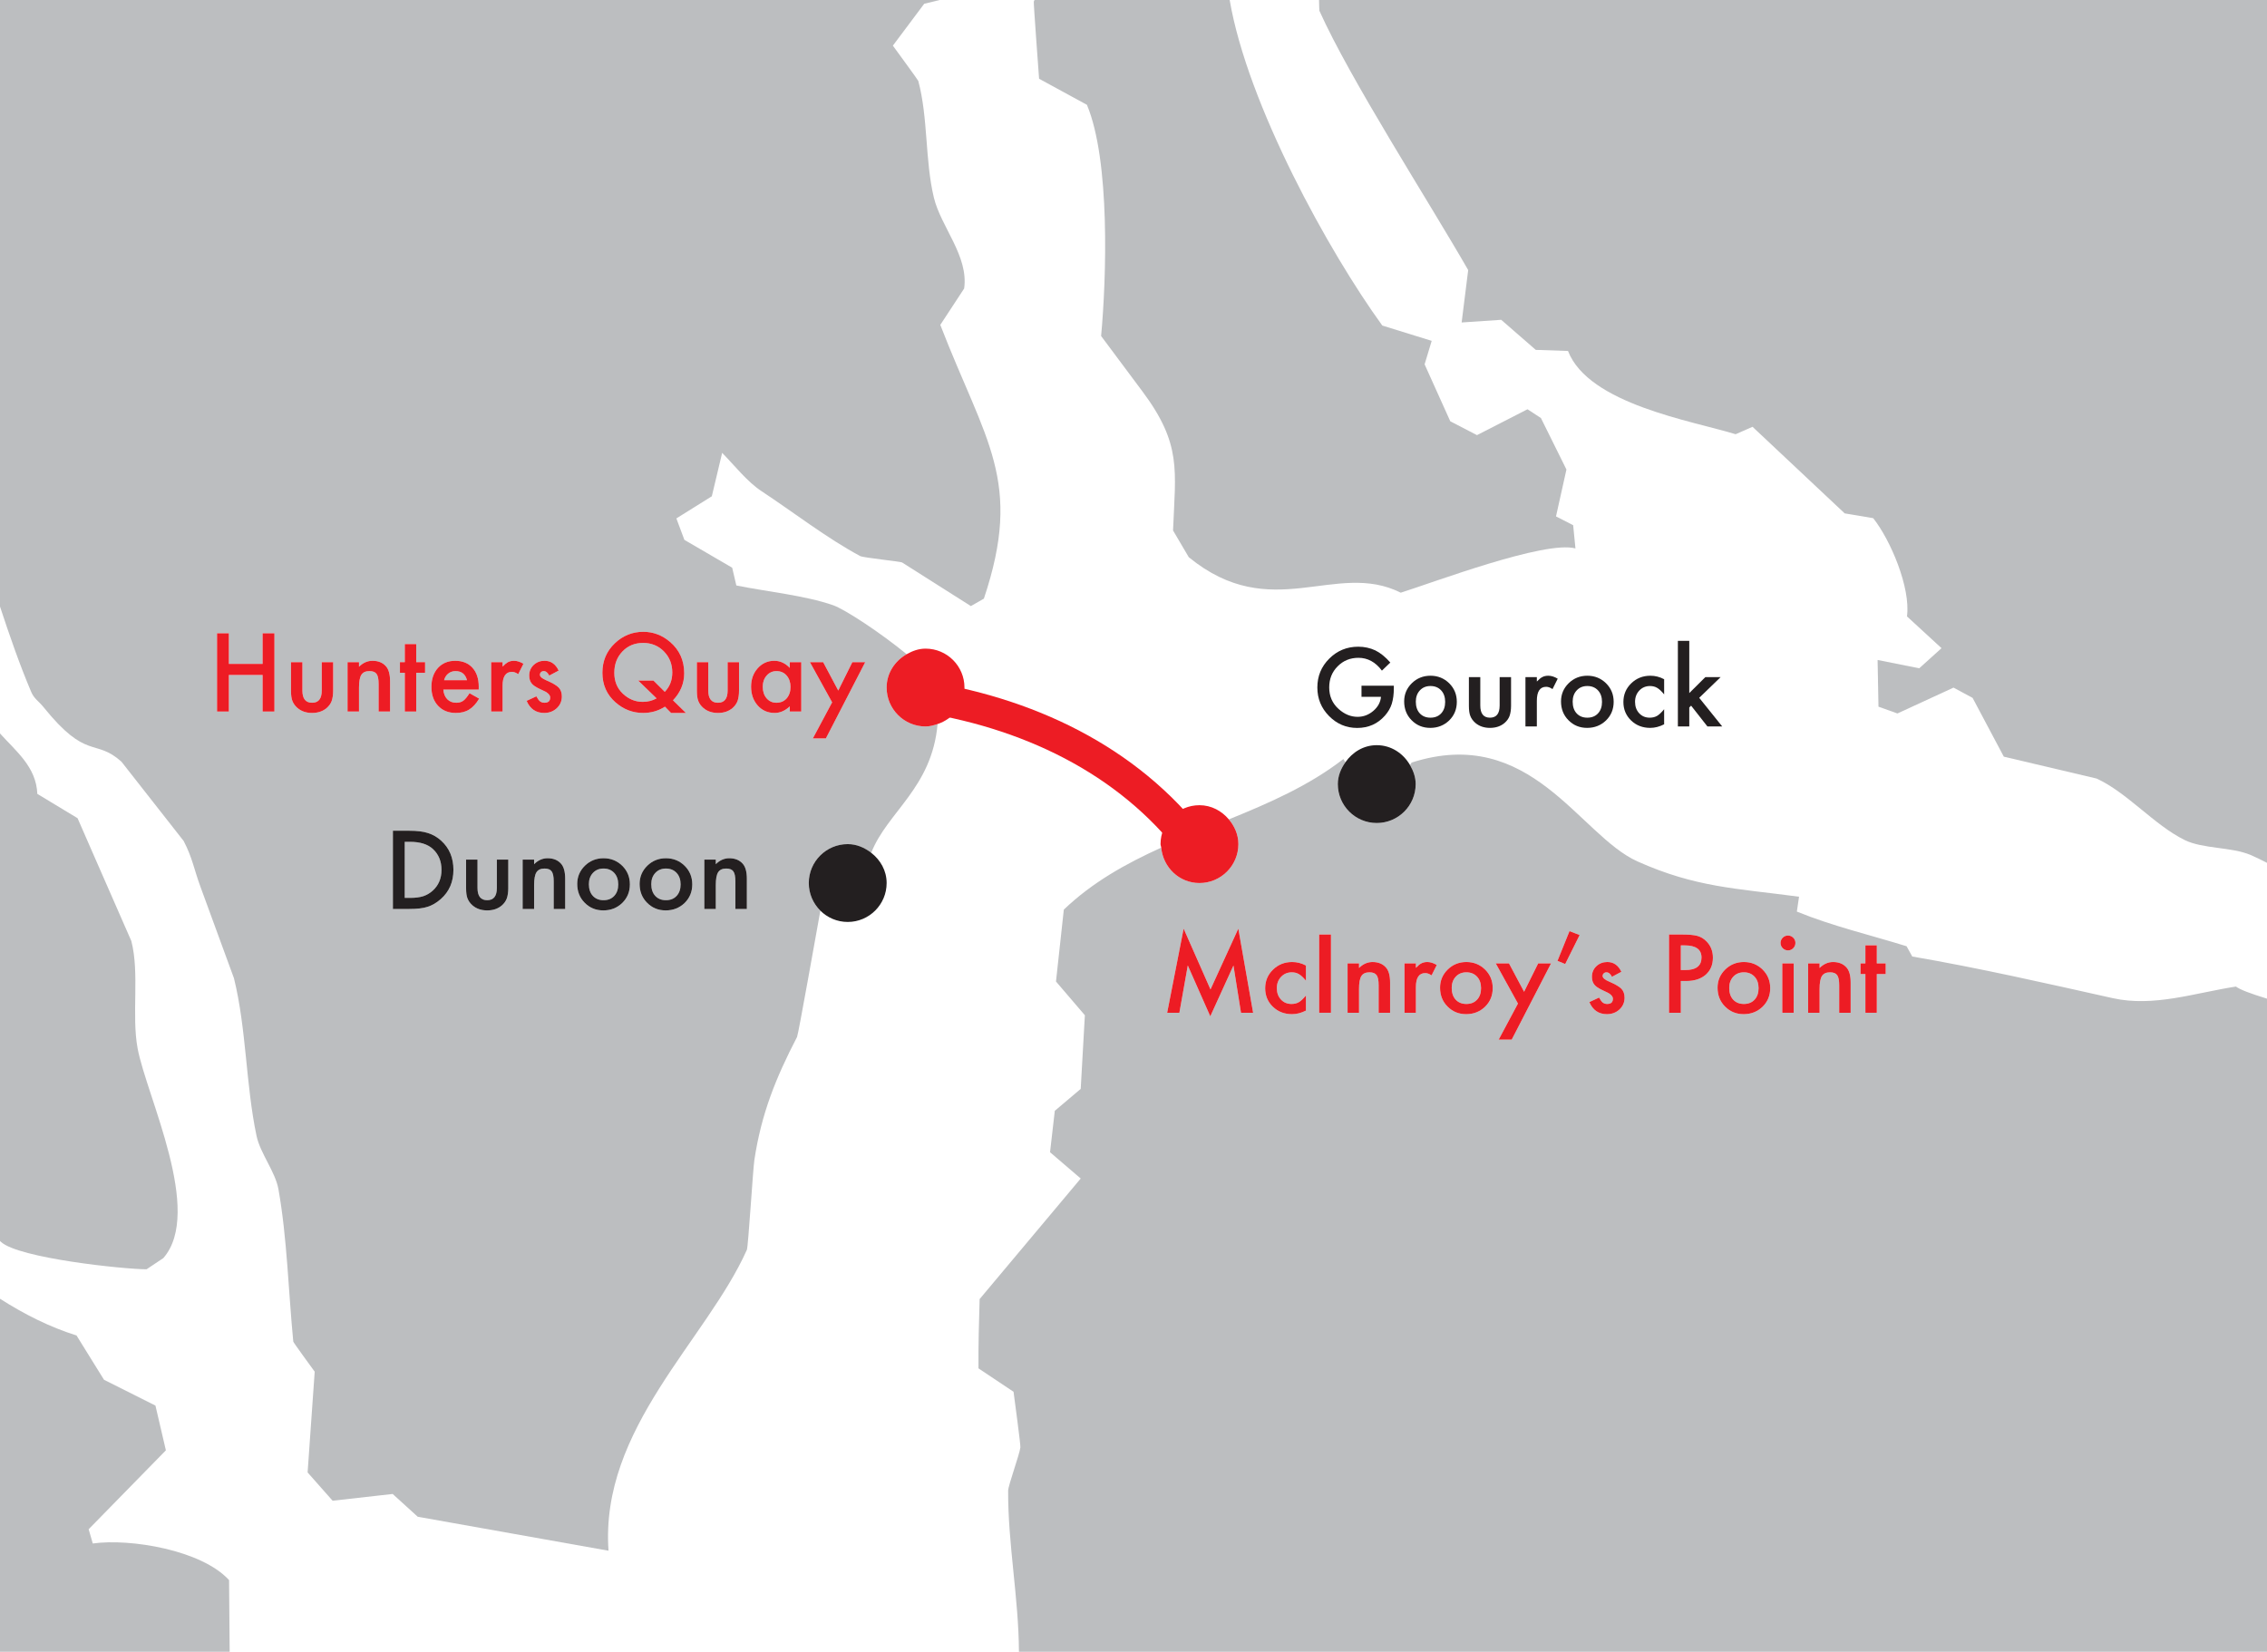 <?xml version="1.0" encoding="utf-8"?>
<!-- Generator: Adobe Illustrator 15.0.0, SVG Export Plug-In . SVG Version: 6.00 Build 0)  -->
<!DOCTYPE svg PUBLIC "-//W3C//DTD SVG 1.1//EN" "http://www.w3.org/Graphics/SVG/1.1/DTD/svg11.dtd">
<svg version="1.1" id="svg2" xmlns:svg="http://www.w3.org/2000/svg"
	 xmlns="http://www.w3.org/2000/svg" xmlns:xlink="http://www.w3.org/1999/xlink" x="0px" y="0px" width="651.47px"
	 height="474.721px" viewBox="284.266 913.48 651.47 474.721" enable-background="new 284.266 913.48 651.47 474.721"
	 xml:space="preserve">
<g id="Hilfslinien_anzeigen" display="none">
</g>
<g>
	<path fill="none" d="M740.415,1119.743c1.281,0,2.306-0.407,3.072-1.232c0.768-0.825,1.15-1.923,1.15-3.311
		c0-1.369-0.383-2.476-1.15-3.301c-0.776-0.836-1.802-1.254-3.072-1.254c-1.253,0-2.268,0.418-3.044,1.254
		c-0.776,0.835-1.165,1.912-1.165,3.233c0,1.416,0.379,2.542,1.137,3.367C738.118,1119.336,739.143,1119.743,740.415,1119.743z"/>
	<path fill="none" d="M573.977,1341.9c0.009-1.476,3.224-10.194,3.514-12.407c0.107-0.797-1.669-13.594-1.961-16.002l-10.078-6.737
		c-0.048-6.64,0.127-13.282,0.331-19.912l29.048-34.65l-8.814-7.554l1.367-11.903l7.447-6.301l1.194-21.166l-8.3-9.698l2.252-20.66
		c8.219-7.873,17.883-13.233,27.995-17.815c-0.034-0.35-0.204-0.65-0.204-1.011c0-6.175,5.011-11.185,11.184-11.185
		c3.434,0,6.395,1.641,8.447,4.078c11.632-4.729,23.072-9.718,32.917-17.351l0.579,0.933c2.019-2.893,5.213-4.911,9.009-4.911
		c4.151,0,7.626,2.367,9.559,5.718l0.457-0.719c34.291-11.01,48.165,20.922,64.912,28.408c16.768,7.505,28.34,7.729,46.429,10.146
		l-0.632,4.272c10.059,4.125,21.146,6.737,31.533,9.961l1.632,2.951c19.389,3.339,38.418,7.69,57.622,11.972
		c11.738,2.61,23.554-1.496,35.389-3.331c1.174,0.894,4.412,2.098,8.932,3.476v-39.039c-1.646-0.844-3.228-1.622-4.67-2.242
		c-5.505-2.36-13.787-1.729-19.049-4.34c-8.747-4.34-16.427-13.583-25.233-17.641l-17.786-4.195l-8.894-2.097l-8.971-16.894
		l-5.485-2.951l-16.116,7.428l-5.447-1.952l-0.253-13.417l11.962,2.388l6.408-5.786l-9.923-9.126
		c1.077-8.291-4.738-21.961-9.709-28.233l-8.194-1.379l-26.484-24.883l-4.855,2.136c-12.455-3.836-42.252-8.632-48.174-23.932
		l-9.263-0.311l-9.932-8.642l-11.37,0.767l1.884-15.058c-11.533-20.098-33.894-54.758-42.758-74.524
		c-0.029-0.06-0.062-1.292-0.102-3.098h-25.685c5.16,30.146,28.529,72.427,43.864,93.564l14.194,4.396l-2.04,6.747l7.379,16.37
		l7.672,3.98l14.523-7.437l3.854,2.523l7.331,14.798l-3,13.474l4.932,2.525l0.66,6.68c-8.719-2.388-40.971,9.825-50.205,12.719
		c-18.756-9.398-37.116,9.242-60.912-10.195l-4.524-7.688c0.689-17.32,2.544-24.757-8.767-39.923l-11.903-15.961
		c1.533-16.67,2.641-50.38-4.077-66.447l-13.748-7.494c-0.077-1.118-1.631-21.942-1.523-22.175c0.067-0.156,0.136-0.303,0.203-0.457
		h-27.281l-4.419,1.087l-9,12.029c0.611,0.854,7.214,9.845,7.301,10.137c2.844,10.562,1.912,22.834,4.475,33.515
		c2.04,8.466,10.03,16.796,8.708,26.145l-6.854,10.457c13.029,33.681,23.864,44.777,12.524,78.68l-3.738,2.137l-19.787-12.544
		c-0.426-0.263-11.136-1.36-12.01-1.825c-9.572-5.126-19.213-12.622-28.339-18.641c-4.165-2.729-7.826-7.457-11.34-11.03
		l-2.97,12.485l-10.185,6.36l2.301,6.165l13.737,8l1.194,5.107c8.602,1.756,19.592,2.834,27.788,5.669
		c3.363,1.165,13.602,7.875,21.164,14.087c1.63-0.932,3.413-1.602,5.422-1.602c6.175,0,11.185,5.011,11.185,11.186
		c0,4.95-3.267,9.009-7.723,10.485c-1.636,18.407-14.456,25.243-19.073,37.009c2.626,2.05,4.427,5.099,4.427,8.69
		c0,6.175-5.01,11.185-11.185,11.185c-3.069,0-5.84-1.243-7.859-3.243c-0.894,4.863-6.317,35.554-6.7,36.301
		c-6.078,11.699-10.263,22.059-12.262,35.331c-0.418,2.785-1.768,24.98-2.155,25.835c-11.593,25.961-42.243,51.359-39.759,86.485
		l-54.834-9.767l-7.194-6.544l-17.262,1.941l-7.185-8.126l2.039-28.962c-1.01-1.379-6.126-8.388-6.155-8.641
		c-1.389-14.213-1.767-29.786-4.262-43.785c-0.893-5.03-5.233-10.312-6.301-15.359c-3.097-14.7-2.893-30.778-6.485-45.292
		l-9.632-26.291c-1.874-5.127-2.301-8.302-4.815-13.146l-17.893-22.807c-7.642-6.834-9.894-0.154-22.408-15.699
		c-1.379-1.708-2.68-2.358-3.534-4.378c-3.316-7.826-6.194-16.127-8.952-24.505v36.476c4.636,5.165,10.408,9.611,10.728,17.369
		l11.563,6.99l5.146,11.768l10.301,23.515c2.417,9.252,0.029,21.359,1.816,30.922c2.573,13.719,19.009,46.942,7.378,60.224
		l-4.815,3.215c-6.583-0.021-36.796-3.185-41.835-7.875l-0.282-0.262v16.603c6.971,4.456,14.267,8.135,21.99,10.553l7.894,12.729
		l14.786,7.426l3,12.854l-22.194,22.68l1.185,4.098c10.776-1.515,31.33,1.902,39.165,10.524l0.174,20.592h226.812
		C577.02,1372.899,573.895,1357.163,573.977,1341.9z M766.439,1097.666h3.276v15.009l4.617-4.592h4.396l-6.158,5.952l6.611,8.232
		h-4.253l-4.688-5.98l-0.525,0.525v5.455h-3.276V1097.666z M753.027,1109.88c1.494-1.457,3.33-2.194,5.504-2.194
		c1.397,0,2.719,0.34,3.962,1.009v4.351c-0.749-0.903-1.418-1.535-2.011-1.874c-0.582-0.351-1.266-0.525-2.053-0.525
		c-1.232,0-2.258,0.438-3.072,1.292c-0.815,0.873-1.225,1.952-1.225,3.253c0,1.33,0.395,2.427,1.181,3.272
		c0.795,0.862,1.81,1.28,3.043,1.28c0.786,0,1.481-0.164,2.083-0.504c0.582-0.331,1.266-0.972,2.054-1.923v4.331
		c-1.331,0.679-2.661,1.028-3.991,1.028c-2.193,0-4.029-0.709-5.504-2.126c-1.476-1.428-2.215-3.194-2.215-5.311
		C750.783,1113.122,751.531,1111.335,753.027,1109.88z M735.055,1109.841c1.466-1.427,3.252-2.155,5.359-2.155
		c2.116,0,3.913,0.729,5.388,2.174c1.457,1.447,2.186,3.224,2.186,5.331c0,2.126-0.733,3.913-2.2,5.35
		c-1.476,1.418-3.285,2.136-5.432,2.136c-2.127,0-3.907-0.729-5.344-2.186c-1.438-1.437-2.155-3.241-2.155-5.417
		C732.857,1113.025,733.589,1111.287,735.055,1109.841z M722.633,1108.083h3.276v1.271c0.602-0.63,1.137-1.067,1.602-1.301
		c0.476-0.242,1.039-0.368,1.689-0.368c0.863,0,1.767,0.29,2.709,0.854l-1.5,2.99c-0.622-0.438-1.229-0.66-1.82-0.66
		c-1.786,0-2.68,1.35-2.68,4.038v7.359h-3.276V1108.083z M706.38,1108.083h3.276v8.146c0,2.349,0.927,3.514,2.781,3.514
		s2.781-1.165,2.781-3.514v-8.146h3.278v8.215c0,1.136-0.142,2.115-0.424,2.941c-0.271,0.737-0.742,1.407-1.412,1.999
		c-1.107,0.952-2.515,1.438-4.224,1.438c-1.698,0-3.102-0.485-4.209-1.438c-0.68-0.592-1.159-1.262-1.441-1.999
		c-0.271-0.661-0.407-1.641-0.407-2.941V1108.083z M689.982,1109.841c1.466-1.427,3.252-2.155,5.359-2.155
		c2.116,0,3.913,0.729,5.389,2.174c1.456,1.447,2.185,3.224,2.185,5.331c0,2.126-0.733,3.913-2.199,5.35
		c-1.476,1.418-3.287,2.136-5.432,2.136c-2.126,0-3.908-0.729-5.346-2.186c-1.437-1.437-2.154-3.241-2.154-5.417
		C687.784,1113.025,688.516,1111.287,689.982,1109.841z M666.259,1102.772c2.28-2.281,5.058-3.428,8.33-3.428
		c1.756,0,3.398,0.36,4.922,1.068c1.457,0.719,2.888,1.884,4.296,3.485l-2.417,2.321c-1.845-2.457-4.092-3.68-6.743-3.68
		c-2.379,0-4.374,0.814-5.985,2.455c-1.612,1.612-2.417,3.631-2.417,6.06c0,2.505,0.897,4.572,2.694,6.184
		c1.68,1.515,3.499,2.263,5.461,2.263c1.669,0,3.17-0.562,4.5-1.69c1.329-1.126,2.072-2.484,2.227-4.067h-5.605v-3.185h9.292v0.739
		c0,1.688-0.199,3.192-0.599,4.485c-0.388,1.212-1.044,2.33-1.966,3.378c-2.087,2.358-4.742,3.534-7.966,3.534
		c-3.146,0-5.84-1.146-8.081-3.417c-2.244-2.272-3.365-5.011-3.365-8.215C662.836,1107.801,663.977,1105.045,666.259,1102.772z"/>
	<path fill="none" d="M695.341,1119.743c1.281,0,2.306-0.407,3.073-1.232c0.766-0.825,1.15-1.923,1.15-3.311
		c0-1.369-0.385-2.476-1.15-3.301c-0.777-0.836-1.801-1.254-3.073-1.254c-1.253,0-2.267,0.418-3.044,1.254
		c-0.776,0.835-1.165,1.912-1.165,3.233c0,1.416,0.379,2.542,1.136,3.367C693.044,1119.336,694.07,1119.743,695.341,1119.743z"/>
	<path fill="#BCBEC0" d="M310.927,1357.085l-1.185-4.098l22.194-22.68l-3-12.854l-14.786-7.426l-7.894-12.729
		c-7.723-2.418-15.02-6.097-21.99-10.553v101.456h66l-0.174-20.592C342.257,1358.987,321.703,1355.57,310.927,1357.085z"/>
	<path fill="#BCBEC0" d="M891.416,1200.356c-19.204-4.281-38.233-8.633-57.622-11.972l-1.632-2.951
		c-10.388-3.224-21.475-5.836-31.533-9.961l0.632-4.272c-18.089-2.417-29.661-2.641-46.429-10.146
		c-16.747-7.486-30.621-39.418-64.912-28.408l-0.457,0.719c0.941,1.641,1.627,3.438,1.627,5.466c0,6.175-5.011,11.185-11.186,11.185
		s-11.185-5.01-11.185-11.185c0-2.378,0.907-4.457,2.176-6.272l-0.579-0.933c-9.845,7.633-21.285,12.622-32.917,17.351
		c1.637,1.942,2.738,4.369,2.738,7.106c0,6.176-5.011,11.186-11.186,11.186c-5.814,0-10.441-4.495-10.979-10.175
		c-10.112,4.582-19.776,9.942-27.995,17.815l-2.252,20.66l8.3,9.698l-1.194,21.166l-7.447,6.301l-1.367,11.903l8.814,7.554
		l-29.048,34.65c-0.204,6.63-0.379,13.272-0.331,19.912l10.078,6.737c0.292,2.408,2.068,15.205,1.961,16.002
		c-0.29,2.213-3.505,10.932-3.514,12.407c-0.082,15.263,3.043,30.999,3.102,46.301h358.657v-187.7
		c-4.52-1.378-7.758-2.582-8.932-3.476C914.969,1198.86,903.154,1202.967,891.416,1200.356z M818.929,1190.365h1.397v-5.193h3.278
		v5.193h2.548v3.059h-2.548v11.126h-3.278v-11.126h-1.397V1190.365z M803.872,1190.365h3.29v1.311
		c1.146-1.136,2.437-1.708,3.874-1.708c1.65,0,2.937,0.523,3.859,1.562c0.796,0.883,1.195,2.33,1.195,4.32v8.699h-3.292v-7.913
		c0-1.397-0.194-2.358-0.582-2.892c-0.379-0.545-1.068-0.817-2.068-0.817c-1.087,0-1.859,0.36-2.315,1.078
		c-0.447,0.709-0.671,1.941-0.671,3.71v6.834h-3.29V1190.365z M796.575,1182.977c0.418-0.409,0.918-0.621,1.501-0.621
		c0.591,0,1.097,0.212,1.515,0.621c0.416,0.407,0.626,0.912,0.626,1.505c0,0.591-0.21,1.097-0.626,1.515
		c-0.409,0.416-0.909,0.63-1.5,0.63c-0.593,0-1.098-0.214-1.516-0.63c-0.417-0.418-0.626-0.924-0.626-1.525
		C795.949,1183.899,796.158,1183.404,796.575,1182.977z M799.72,1190.365v14.185h-3.276v-14.185H799.72z M780.044,1192.123
		c1.468-1.429,3.254-2.155,5.36-2.155c2.116,0,3.913,0.727,5.389,2.174c1.457,1.447,2.184,3.224,2.184,5.331
		c0,2.126-0.732,3.913-2.198,5.35c-1.476,1.416-3.287,2.135-5.432,2.135c-2.127,0-3.909-0.727-5.346-2.184
		c-1.437-1.438-2.155-3.242-2.155-5.418C777.846,1195.307,778.58,1193.569,780.044,1192.123z M763.895,1182.064h3.845
		c1.884,0,3.306,0.136,4.267,0.389c0.972,0.271,1.826,0.757,2.563,1.494c1.292,1.262,1.937,2.854,1.937,4.777
		c0,2.059-0.689,3.688-2.067,4.893c-1.379,1.204-3.237,1.807-5.577,1.807h-1.573v9.126h-3.394V1182.064z M746.492,1198.881
		c-0.33-0.156-0.659-0.321-0.99-0.476c-0.329-0.156-0.665-0.312-1.005-0.478c-0.951-0.466-1.621-0.931-2.009-1.397
		c-0.496-0.592-0.743-1.359-0.743-2.291c0-1.233,0.422-2.252,1.267-3.059c0.864-0.806,1.912-1.213,3.146-1.213
		c1.815,0,3.164,0.941,4.047,2.815l-2.708,1.438c-0.427-0.854-0.956-1.293-1.588-1.293c-0.3,0-0.558,0.097-0.771,0.303
		c-0.214,0.193-0.319,0.445-0.319,0.756c0,0.545,0.63,1.088,1.892,1.621c1.739,0.748,2.908,1.429,3.512,2.059
		c0.601,0.632,0.901,1.486,0.901,2.555c0,1.358-0.504,2.505-1.515,3.427c-0.979,0.873-2.164,1.31-3.553,1.31
		c-2.378,0-4.063-1.155-5.054-3.475l2.796-1.301c0.389,0.679,0.686,1.115,0.889,1.301c0.397,0.368,0.873,0.543,1.427,0.543
		c1.107,0,1.661-0.495,1.661-1.515C747.774,1199.928,747.346,1199.394,746.492,1198.881z M735.293,1181.094l2.911,1.126l-4.149,8.33
		l-2.213-0.913L735.293,1181.094z M717.905,1190.365l4.34,8.155l4.048-8.155h3.699l-11.301,21.903h-3.743l5.534-10.36l-6.379-11.543
		H717.905z M700.298,1192.123c1.465-1.429,3.252-2.155,5.357-2.155c2.118,0,3.913,0.727,5.389,2.174
		c1.457,1.447,2.186,3.224,2.186,5.331c0,2.126-0.733,3.913-2.199,5.35c-1.477,1.416-3.286,2.135-5.433,2.135
		c-2.126,0-3.907-0.727-5.344-2.184c-1.438-1.438-2.155-3.242-2.155-5.418C698.099,1195.307,698.833,1193.569,700.298,1192.123z
		 M687.875,1190.365h3.277v1.272c0.601-0.632,1.136-1.068,1.602-1.302c0.476-0.242,1.039-0.368,1.689-0.368
		c0.863,0,1.767,0.29,2.709,0.854l-1.501,2.99c-0.621-0.438-1.229-0.66-1.821-0.66c-1.785,0-2.678,1.349-2.678,4.038v7.359h-3.277
		V1190.365z M671.52,1190.365h3.292v1.311c1.146-1.136,2.437-1.708,3.874-1.708c1.65,0,2.937,0.523,3.858,1.562
		c0.797,0.883,1.194,2.33,1.194,4.32v8.699h-3.291v-7.913c0-1.397-0.194-2.358-0.583-2.892c-0.378-0.545-1.068-0.817-2.066-0.817
		c-1.089,0-1.86,0.36-2.315,1.078c-0.447,0.709-0.671,1.941-0.671,3.71v6.834h-3.292V1190.365z M663.351,1182.064h3.394v22.485
		h-3.394V1182.064z M650.084,1192.162c1.494-1.457,3.329-2.194,5.504-2.194c1.398,0,2.719,0.34,3.961,1.009v4.35
		c-0.747-0.902-1.417-1.534-2.01-1.873c-0.582-0.351-1.266-0.525-2.052-0.525c-1.234,0-2.258,0.438-3.073,1.293
		c-0.816,0.873-1.225,1.951-1.225,3.252c0,1.33,0.394,2.427,1.18,3.271c0.797,0.865,1.812,1.282,3.044,1.282
		c0.786,0,1.48-0.164,2.083-0.504c0.583-0.331,1.267-0.972,2.053-1.923v4.329c-1.33,0.681-2.66,1.029-3.989,1.029
		c-2.194,0-4.03-0.708-5.506-2.126c-1.476-1.427-2.213-3.193-2.213-5.311C647.841,1195.404,648.588,1193.617,650.084,1192.162z
		 M624.409,1180.374l7.719,17.478l7.995-17.478l4.252,24.176h-3.48l-2.169-13.573l-6.657,14.602l-6.465-14.62l-2.417,13.592h-3.51
		L624.409,1180.374z"/>
	<path fill="#BCBEC0" d="M706.181,991.102l-1.884,15.058l11.37-0.767l9.932,8.642l9.263,0.311
		c5.922,15.3,35.719,20.096,48.174,23.932l4.855-2.136l26.484,24.883l8.194,1.379c4.971,6.272,10.786,19.942,9.709,28.233
		l9.923,9.126l-6.408,5.786l-11.962-2.388l0.253,13.417l5.447,1.952l16.116-7.428l5.485,2.951l8.971,16.894l8.894,2.097
		l17.786,4.195c8.807,4.058,16.486,13.301,25.233,17.641c5.262,2.611,13.544,1.979,19.049,4.34c1.442,0.62,3.023,1.398,4.67,2.242
		V913.48H663.322c0.039,1.806,0.072,3.038,0.102,3.098C672.288,936.344,694.648,971.005,706.181,991.102z"/>
	<path fill="#BCBEC0" d="M705.656,1202.025c1.282,0,2.308-0.407,3.073-1.232c0.768-0.825,1.15-1.923,1.15-3.312
		c0-1.369-0.383-2.475-1.15-3.3c-0.776-0.836-1.801-1.254-3.073-1.254c-1.251,0-2.266,0.418-3.042,1.254
		c-0.778,0.834-1.165,1.912-1.165,3.231c0,1.418,0.379,2.544,1.136,3.369C703.361,1201.618,704.385,1202.025,705.656,1202.025z"/>
	<path fill="#BCBEC0" d="M507.374,1115.452c1.214,0,2.194-0.408,2.943-1.242c0.748-0.864,1.121-1.961,1.121-3.301
		c0-1.321-0.373-2.419-1.121-3.281c-0.749-0.856-1.718-1.272-2.913-1.272c-1.127,0-2.068,0.427-2.826,1.281
		c-0.748,0.864-1.122,1.933-1.122,3.204c0,1.358,0.364,2.466,1.093,3.32C505.296,1115.025,506.239,1115.452,507.374,1115.452z"/>
	<path fill="#BCBEC0" d="M785.405,1202.025c1.282,0,2.307-0.407,3.073-1.232c0.768-0.825,1.15-1.923,1.15-3.312
		c0-1.369-0.383-2.475-1.15-3.3c-0.776-0.836-1.802-1.254-3.073-1.254c-1.252,0-2.267,0.418-3.044,1.254
		c-0.776,0.834-1.165,1.912-1.165,3.231c0,1.418,0.378,2.544,1.136,3.369C783.109,1201.618,784.132,1202.025,785.405,1202.025z"/>
	<path fill="#BCBEC0" d="M773.23,1188.676c0-2.32-1.606-3.485-4.821-3.485h-1.12v7.087h1.267
		C771.671,1192.277,773.23,1191.073,773.23,1188.676z"/>
	<path fill="#BCBEC0" d="M582.87,936.112l13.748,7.494c6.718,16.067,5.61,49.777,4.077,66.447l11.903,15.961
		c11.311,15.166,9.456,22.603,8.767,39.923l4.524,7.688c23.796,19.438,42.156,0.797,60.912,10.195
		c9.234-2.894,41.486-15.106,50.205-12.719l-0.66-6.68l-4.932-2.525l3-13.474l-7.331-14.798l-3.854-2.523l-14.523,7.437l-7.672-3.98
		l-7.379-16.37l2.04-6.747l-14.194-4.396c-15.335-21.138-38.704-63.418-43.864-93.564h-56.088c-0.067,0.154-0.136,0.301-0.203,0.457
		C581.239,914.17,582.792,934.994,582.87,936.112z"/>
	<path fill="#BCBEC0" d="M415.16,1106.355c-0.397,0-0.772,0.058-1.12,0.184c-0.35,0.117-0.671,0.292-0.953,0.524
		c-0.291,0.223-0.534,0.505-0.737,0.815c-0.204,0.331-0.36,0.689-0.467,1.098h6.583
		C418.01,1107.228,416.907,1106.355,415.16,1106.355z"/>
	<path fill="#BCBEC0" d="M405.903,1171.053c1.009-0.34,1.922-0.873,2.738-1.611c1.669-1.523,2.505-3.514,2.505-5.961
		c0-2.466-0.825-4.465-2.476-6c-1.484-1.369-3.674-2.059-6.568-2.059h-1.529v16.117h1.529
		C403.626,1171.54,404.893,1171.375,405.903,1171.053z"/>
	<path fill="#BCBEC0" d="M475.631,1163.102c-1.253,0-2.268,0.418-3.044,1.253c-0.776,0.834-1.165,1.913-1.165,3.232
		c0,1.418,0.379,2.544,1.136,3.369c0.776,0.836,1.801,1.243,3.073,1.243c1.282,0,2.306-0.407,3.073-1.233
		c0.766-0.825,1.15-1.922,1.15-3.312c0-1.368-0.384-2.475-1.15-3.3C477.927,1163.52,476.903,1163.102,475.631,1163.102z"/>
	<path fill="#BCBEC0" d="M457.704,1172.2c1.282,0,2.307-0.407,3.073-1.233c0.767-0.825,1.15-1.922,1.15-3.312
		c0-1.368-0.383-2.475-1.15-3.3c-0.776-0.835-1.801-1.253-3.073-1.253c-1.252,0-2.267,0.418-3.043,1.253
		c-0.777,0.834-1.165,1.913-1.165,3.232c0,1.418,0.377,2.544,1.135,3.369C455.408,1171.793,456.432,1172.2,457.704,1172.2z"/>
	<path fill="#BCBEC0" d="M296.752,1116.684c12.514,15.545,14.767,8.865,22.408,15.699l17.893,22.807
		c2.514,4.845,2.941,8.02,4.815,13.146l9.632,26.291c3.592,14.514,3.388,30.592,6.485,45.292c1.068,5.047,5.408,10.329,6.301,15.359
		c2.495,13.999,2.874,29.572,4.262,43.785c0.029,0.253,5.146,7.262,6.155,8.641l-2.039,28.962l7.185,8.126l17.262-1.941l7.194,6.544
		l54.834,9.767c-2.484-35.126,28.166-60.524,39.759-86.485c0.387-0.854,1.737-23.05,2.155-25.835
		c1.999-13.272,6.184-23.632,12.262-35.331c0.383-0.747,5.806-31.438,6.7-36.301c-2.048-2.029-3.326-4.835-3.326-7.941
		c0-6.175,5.01-11.186,11.185-11.186c2.587,0,4.859,1.02,6.757,2.495c4.617-11.766,17.437-18.602,19.073-37.009
		c-1.107,0.368-2.233,0.698-3.462,0.698c-6.173,0-11.184-5.009-11.184-11.184c0-4.166,2.384-7.661,5.762-9.584
		c-7.562-6.212-17.801-12.922-21.164-14.087c-8.196-2.835-19.186-3.913-27.788-5.669l-1.194-5.107l-13.737-8l-2.301-6.165
		l10.185-6.36l2.97-12.485c3.514,3.573,7.175,8.301,11.34,11.03c9.126,6.019,18.768,13.515,28.339,18.641
		c0.875,0.465,11.584,1.562,12.01,1.825l19.787,12.544l3.738-2.137c11.34-33.902,0.505-44.999-12.524-78.68l6.854-10.457
		c1.321-9.349-6.669-17.679-8.708-26.145c-2.563-10.681-1.631-22.953-4.475-33.515c-0.087-0.292-6.69-9.282-7.301-10.137l9-12.029
		l4.419-1.087H284.266v174.321c2.757,8.378,5.636,16.679,8.952,24.505C294.072,1114.326,295.373,1114.976,296.752,1116.684z
		 M520.816,1103.791l4.339,8.157l4.048-8.157h3.699l-11.301,21.904h-3.742l5.533-10.359l-6.379-11.545H520.816z M502.015,1105.53
		c1.272-1.418,2.864-2.137,4.776-2.137c1.651,0,3.132,0.689,4.442,2.04v-1.643h3.292v14.187h-3.292v-1.486
		c-1.349,1.262-2.8,1.894-4.354,1.894c-1.961,0-3.583-0.71-4.864-2.126c-1.272-1.447-1.908-3.253-1.908-5.418
		C500.107,1108.715,500.743,1106.947,502.015,1105.53z M498.889,1166.025v8.698h-3.291v-7.912c0-1.397-0.194-2.359-0.583-2.893
		c-0.379-0.545-1.068-0.816-2.068-0.816c-1.087,0-1.859,0.36-2.316,1.078c-0.447,0.708-0.669,1.941-0.669,3.709v6.834h-3.291
		v-14.184h3.291v1.311c1.146-1.136,2.438-1.708,3.874-1.708c1.651,0,2.937,0.523,3.859,1.562
		C498.491,1162.588,498.889,1164.035,498.889,1166.025z M484.525,1103.791h3.275v8.146c0,2.35,0.928,3.515,2.783,3.515
		c1.854,0,2.781-1.165,2.781-3.515v-8.146h3.277v8.215c0,1.136-0.14,2.116-0.422,2.941c-0.272,0.737-0.743,1.408-1.414,2.001
		c-1.105,0.951-2.514,1.437-4.222,1.437c-1.7,0-3.102-0.485-4.209-1.437c-0.679-0.593-1.161-1.264-1.441-2.001
		c-0.272-0.66-0.408-1.641-0.408-2.941V1103.791z M481.006,1172.997c-1.476,1.416-3.287,2.135-5.432,2.135
		c-2.126,0-3.909-0.728-5.345-2.185c-1.437-1.437-2.155-3.242-2.155-5.417c0-2.049,0.733-3.786,2.199-5.232
		c1.467-1.429,3.252-2.155,5.359-2.155c2.116,0,3.913,0.727,5.389,2.174c1.456,1.446,2.184,3.224,2.184,5.331
		C483.204,1169.773,482.471,1171.559,481.006,1172.997z M460.947,1098.365c2.31-2.194,5.039-3.302,8.184-3.302
		c2.854,0,5.413,0.972,7.675,2.895c2.717,2.31,4.078,5.318,4.078,9.038c0,2.912-1.074,5.504-3.219,7.758l3.713,3.631h-4.267
		l-1.762-1.807c-1.874,1.204-3.96,1.807-6.262,1.807c-2.98,0-5.627-1.011-7.937-3.029c-2.515-2.224-3.772-5.058-3.772-8.524
		C457.378,1103.452,458.568,1100.627,460.947,1098.365z M452.345,1162.298c1.466-1.429,3.252-2.155,5.358-2.155
		c2.118,0,3.913,0.727,5.389,2.174c1.457,1.446,2.184,3.224,2.184,5.331c0,2.126-0.733,3.912-2.199,5.35
		c-1.476,1.416-3.287,2.135-5.432,2.135c-2.126,0-3.909-0.728-5.346-2.185c-1.437-1.437-2.155-3.242-2.155-5.417
		C450.146,1165.481,450.878,1163.744,452.345,1162.298z M446.679,1174.723h-3.292v-7.912c0-1.397-0.193-2.359-0.583-2.893
		c-0.377-0.545-1.068-0.816-2.067-0.816c-1.088,0-1.86,0.36-2.315,1.078c-0.447,0.708-0.671,1.941-0.671,3.709v6.834h-3.292v-14.184
		h3.292v1.311c1.146-1.136,2.437-1.708,3.874-1.708c1.65,0,2.937,0.523,3.859,1.562c0.796,0.883,1.194,2.33,1.194,4.32V1174.723z
		 M441.097,1112.306c-0.33-0.154-0.661-0.321-0.99-0.476c-0.33-0.156-0.665-0.311-1.004-0.476c-0.951-0.467-1.622-0.933-2.009-1.397
		c-0.496-0.593-0.743-1.36-0.743-2.293c0-1.232,0.422-2.252,1.266-3.057c0.864-0.807,1.912-1.215,3.146-1.215
		c1.816,0,3.164,0.942,4.047,2.816l-2.708,1.437c-0.427-0.854-0.956-1.291-1.587-1.291c-0.301,0-0.558,0.097-0.772,0.301
		c-0.214,0.193-0.319,0.446-0.319,0.758c0,0.543,0.63,1.087,1.892,1.62c1.739,0.749,2.908,1.428,3.51,2.059
		c0.603,0.631,0.903,1.485,0.903,2.554c0,1.358-0.504,2.505-1.515,3.427c-0.98,0.875-2.164,1.312-3.553,1.312
		c-2.379,0-4.063-1.156-5.053-3.477l2.795-1.301c0.389,0.68,0.685,1.117,0.889,1.301c0.397,0.369,0.873,0.544,1.427,0.544
		c1.107,0,1.661-0.495,1.661-1.516C442.379,1113.354,441.951,1112.821,441.097,1112.306z M425.412,1103.791h3.277v1.272
		c0.603-0.63,1.136-1.068,1.603-1.301c0.476-0.243,1.038-0.369,1.688-0.369c0.864,0,1.768,0.292,2.708,0.854l-1.5,2.991
		c-0.622-0.437-1.228-0.661-1.82-0.661c-1.786,0-2.68,1.351-2.68,4.039v7.36h-3.277V1103.791z M424.268,1172.2
		c1.854,0,2.781-1.165,2.781-3.516v-8.145h3.277v8.213c0,1.136-0.14,2.117-0.422,2.942c-0.272,0.737-0.743,1.408-1.412,2
		c-1.107,0.952-2.515,1.437-4.224,1.437c-1.7,0-3.102-0.484-4.209-1.437c-0.679-0.592-1.161-1.263-1.442-2
		c-0.272-0.66-0.408-1.64-0.408-2.942v-8.213h3.277v8.145C421.485,1171.035,422.413,1172.2,424.268,1172.2z M410.106,1105.452
		c1.253-1.369,2.913-2.059,4.981-2.059c2.087,0,3.738,0.67,4.951,2.001c1.204,1.319,1.807,3.155,1.807,5.494l-0.014,0.768h-10.166
		c0.088,1.165,0.467,2.098,1.136,2.787c0.67,0.679,1.529,1.009,2.577,1.009c0.816,0,1.492-0.184,2.025-0.583
		c0.525-0.379,1.122-1.105,1.791-2.155l2.767,1.554c-0.426,0.719-0.877,1.349-1.353,1.863c-0.477,0.525-0.986,0.953-1.529,1.282
		c-0.545,0.34-1.132,0.583-1.763,0.739c-0.63,0.154-1.315,0.232-2.053,0.232c-2.116,0-3.816-0.68-5.097-2.04
		c-1.282-1.368-1.922-3.184-1.922-5.446C408.243,1108.657,408.865,1106.841,410.106,1105.452z M399.199,1103.791h1.398v-5.193h3.277
		v5.193h2.548v3.059h-2.548v11.128h-3.277v-11.128h-1.398V1103.791z M397.18,1152.238h4.718c2.262,0,4.049,0.225,5.36,0.671
		c1.408,0.437,2.684,1.174,3.831,2.224c2.32,2.126,3.48,4.902,3.48,8.349c0,3.456-1.21,6.253-3.626,8.39
		c-1.214,1.066-2.486,1.815-3.816,2.231c-1.242,0.418-3.005,0.621-5.286,0.621h-4.66V1152.238z M384.14,1103.791h3.292v1.312
		c1.146-1.137,2.437-1.709,3.874-1.709c1.651,0,2.938,0.525,3.859,1.562c0.796,0.885,1.194,2.33,1.194,4.321v8.7h-3.291v-7.914
		c0-1.398-0.194-2.359-0.583-2.893c-0.379-0.544-1.068-0.815-2.067-0.815c-1.088,0-1.86,0.358-2.316,1.077
		c-0.446,0.71-0.67,1.942-0.67,3.709v6.836h-3.292V1103.791z M367.888,1103.791h3.277v8.146c0,2.35,0.927,3.515,2.782,3.515
		s2.782-1.165,2.782-3.515v-8.146h3.277v8.215c0,1.136-0.141,2.116-0.423,2.941c-0.272,0.737-0.742,1.408-1.412,2.001
		c-1.107,0.951-2.515,1.437-4.224,1.437c-1.699,0-3.102-0.485-4.208-1.437c-0.68-0.593-1.161-1.264-1.442-2.001
		c-0.272-0.66-0.408-1.641-0.408-2.941V1103.791z M346.64,1095.491h3.393v8.796h9.699v-8.796h3.393v22.486h-3.393v-10.506h-9.699
		v10.506h-3.393V1095.491z"/>
	<path fill="#BCBEC0" d="M468.971,1115.2c1.466,0,2.792-0.34,3.977-1.01l-5.288-5.117h4.384l3.262,3.243
		c1.437-1.496,2.155-3.34,2.155-5.545c0-2.416-0.801-4.436-2.402-6.067c-1.603-1.631-3.593-2.446-5.971-2.446
		c-2.408,0-4.388,0.815-5.942,2.446c-1.562,1.622-2.344,3.67-2.344,6.156c0,2.427,0.805,4.407,2.418,5.95
		C464.899,1114.404,466.816,1115.2,468.971,1115.2z"/>
	<path fill="#BCBEC0" d="M326.383,1278.279l4.815-3.215c11.631-13.281-4.805-46.505-7.378-60.224
		c-1.787-9.562,0.601-21.67-1.816-30.922l-10.301-23.515l-5.146-11.768l-11.563-6.99c-0.32-7.758-6.092-12.204-10.728-17.369
		v145.865l0.282,0.262C289.587,1275.094,319.8,1278.259,326.383,1278.279z"/>
	<path fill="#ED1C24" d="M539.059,1111.084c0,6.175,5.01,11.184,11.184,11.184c1.229,0,2.354-0.33,3.462-0.698
		c4.457-1.477,7.723-5.535,7.723-10.485c0-6.175-5.01-11.186-11.185-11.186c-2.009,0-3.792,0.67-5.422,1.602
		C541.443,1103.423,539.059,1106.918,539.059,1111.084z"/>
	<path fill="#ED1C24" d="M628.952,1167.268c6.175,0,11.186-5.01,11.186-11.186c0-2.737-1.102-5.164-2.738-7.106
		c-2.053-2.438-5.014-4.078-8.447-4.078c-6.173,0-11.184,5.01-11.184,11.185c0,0.36,0.17,0.661,0.204,1.011
		C618.51,1162.773,623.137,1167.268,628.952,1167.268z"/>
	<path fill="#231F20" d="M674.283,1122.695c3.224,0,5.879-1.176,7.966-3.534c0.922-1.048,1.578-2.166,1.966-3.378
		c0.399-1.293,0.599-2.797,0.599-4.485v-0.739h-9.292v3.185h5.605c-0.154,1.583-0.897,2.941-2.227,4.067
		c-1.33,1.128-2.831,1.69-4.5,1.69c-1.962,0-3.781-0.748-5.461-2.263c-1.797-1.611-2.694-3.679-2.694-6.184
		c0-2.429,0.805-4.447,2.417-6.06c1.611-1.641,3.606-2.455,5.985-2.455c2.651,0,4.898,1.223,6.743,3.68l2.417-2.321
		c-1.408-1.602-2.839-2.767-4.296-3.485c-1.523-0.708-3.166-1.068-4.922-1.068c-3.272,0-6.05,1.146-8.33,3.428
		c-2.282,2.272-3.423,5.028-3.423,8.291c0,3.204,1.121,5.942,3.365,8.215C668.443,1121.549,671.137,1122.695,674.283,1122.695z"/>
	<path fill="#231F20" d="M695.284,1122.676c2.145,0,3.956-0.718,5.432-2.136c1.466-1.437,2.199-3.224,2.199-5.35
		c0-2.107-0.729-3.884-2.185-5.331c-1.476-1.445-3.272-2.174-5.389-2.174c-2.107,0-3.894,0.729-5.359,2.155
		c-1.466,1.446-2.198,3.185-2.198,5.232c0,2.176,0.718,3.98,2.154,5.417C691.375,1121.947,693.158,1122.676,695.284,1122.676z
		 M692.297,1111.899c0.777-0.836,1.791-1.254,3.044-1.254c1.272,0,2.296,0.418,3.073,1.254c0.766,0.825,1.15,1.932,1.15,3.301
		c0,1.388-0.385,2.485-1.15,3.311c-0.768,0.825-1.792,1.232-3.073,1.232c-1.271,0-2.297-0.407-3.073-1.243
		c-0.757-0.825-1.136-1.951-1.136-3.367C691.132,1113.811,691.521,1112.734,692.297,1111.899z"/>
	<path fill="#231F20" d="M708.229,1121.238c1.107,0.952,2.511,1.438,4.209,1.438c1.709,0,3.116-0.485,4.224-1.438
		c0.67-0.592,1.141-1.262,1.412-1.999c0.282-0.826,0.424-1.806,0.424-2.941v-8.215h-3.278v8.146c0,2.349-0.927,3.514-2.781,3.514
		s-2.781-1.165-2.781-3.514v-8.146h-3.276v8.215c0,1.301,0.136,2.28,0.407,2.941C707.07,1119.976,707.549,1120.646,708.229,1121.238
		z"/>
	<path fill="#231F20" d="M725.91,1114.908c0-2.688,0.894-4.038,2.68-4.038c0.592,0,1.198,0.223,1.82,0.66l1.5-2.99
		c-0.942-0.564-1.846-0.854-2.709-0.854c-0.65,0-1.214,0.126-1.689,0.368c-0.465,0.233-1,0.671-1.602,1.301v-1.271h-3.276v14.185
		h3.276V1114.908z"/>
	<path fill="#231F20" d="M740.356,1122.676c2.146,0,3.956-0.718,5.432-2.136c1.467-1.437,2.2-3.224,2.2-5.35
		c0-2.107-0.729-3.884-2.186-5.331c-1.475-1.445-3.271-2.174-5.388-2.174c-2.107,0-3.894,0.729-5.359,2.155
		c-1.466,1.446-2.198,3.185-2.198,5.232c0,2.176,0.718,3.98,2.155,5.417C736.449,1121.947,738.229,1122.676,740.356,1122.676z
		 M737.371,1111.899c0.776-0.836,1.791-1.254,3.044-1.254c1.271,0,2.296,0.418,3.072,1.254c0.768,0.825,1.15,1.932,1.15,3.301
		c0,1.388-0.383,2.485-1.15,3.311c-0.767,0.825-1.791,1.232-3.072,1.232c-1.271,0-2.297-0.407-3.072-1.243
		c-0.758-0.825-1.137-1.951-1.137-3.367C736.206,1113.811,736.594,1112.734,737.371,1111.899z"/>
	<path fill="#231F20" d="M758.501,1122.676c1.33,0,2.66-0.35,3.991-1.028v-4.331c-0.788,0.951-1.472,1.592-2.054,1.923
		c-0.602,0.34-1.297,0.504-2.083,0.504c-1.233,0-2.248-0.418-3.043-1.28c-0.786-0.846-1.181-1.942-1.181-3.272
		c0-1.301,0.409-2.38,1.225-3.253c0.814-0.854,1.84-1.292,3.072-1.292c0.787,0,1.471,0.175,2.053,0.525
		c0.593,0.339,1.262,0.971,2.011,1.874v-4.351c-1.243-0.669-2.564-1.009-3.962-1.009c-2.174,0-4.01,0.737-5.504,2.194
		c-1.496,1.455-2.244,3.242-2.244,5.359c0,2.116,0.739,3.883,2.215,5.311C754.472,1121.967,756.308,1122.676,758.501,1122.676z"/>
	<polygon fill="#231F20" points="769.715,1116.812 770.241,1116.287 774.929,1122.267 779.182,1122.267 772.571,1114.035 
		778.729,1108.083 774.333,1108.083 769.715,1112.675 769.715,1097.666 766.439,1097.666 766.439,1122.267 769.715,1122.267 	"/>
	<path fill="#231F20" d="M679.904,1150.015c6.175,0,11.186-5.01,11.186-11.185c0-2.028-0.686-3.825-1.627-5.466
		c-1.933-3.351-5.407-5.718-9.559-5.718c-3.796,0-6.99,2.019-9.009,4.911c-1.269,1.815-2.176,3.895-2.176,6.272
		C668.719,1145.006,673.729,1150.015,679.904,1150.015z"/>
	<path fill="#231F20" d="M516.689,1167.268c0,3.106,1.278,5.912,3.326,7.941c2.019,2,4.79,3.243,7.859,3.243
		c6.175,0,11.185-5.01,11.185-11.185c0-3.592-1.801-6.641-4.427-8.69c-1.898-1.476-4.17-2.495-6.757-2.495
		C521.7,1156.083,516.689,1161.094,516.689,1167.268z"/>
	<path fill="#231F20" d="M407.126,1174.102c1.33-0.416,2.602-1.165,3.816-2.231c2.417-2.137,3.626-4.934,3.626-8.39
		c0-3.446-1.161-6.223-3.48-8.349c-1.146-1.05-2.423-1.787-3.831-2.224c-1.311-0.446-3.098-0.671-5.36-0.671h-4.718v22.485h4.66
		C404.121,1174.723,405.884,1174.52,407.126,1174.102z M400.572,1155.423h1.529c2.894,0,5.083,0.689,6.568,2.059
		c1.651,1.535,2.476,3.534,2.476,6c0,2.447-0.835,4.438-2.505,5.961c-0.815,0.738-1.729,1.271-2.738,1.611
		c-1.01,0.321-2.276,0.486-3.801,0.486h-1.529V1155.423z"/>
	<path fill="#231F20" d="M421.485,1160.54h-3.277v8.213c0,1.303,0.136,2.282,0.408,2.942c0.282,0.737,0.763,1.408,1.442,2
		c1.107,0.952,2.509,1.437,4.209,1.437c1.708,0,3.116-0.484,4.224-1.437c0.669-0.592,1.14-1.263,1.412-2
		c0.282-0.825,0.422-1.807,0.422-2.942v-8.213h-3.277v8.145c0,2.351-0.926,3.516-2.781,3.516s-2.783-1.165-2.783-3.516V1160.54z"/>
	<path fill="#231F20" d="M441.626,1160.142c-1.437,0-2.728,0.572-3.874,1.708v-1.311h-3.292v14.184h3.292v-6.834
		c0-1.768,0.224-3.001,0.671-3.709c0.455-0.718,1.227-1.078,2.315-1.078c0.999,0,1.69,0.271,2.067,0.816
		c0.389,0.533,0.583,1.495,0.583,2.893v7.912h3.292v-8.698c0-1.99-0.397-3.438-1.194-4.32
		C444.563,1160.666,443.276,1160.142,441.626,1160.142z"/>
	<path fill="#231F20" d="M457.646,1175.132c2.145,0,3.956-0.719,5.432-2.135c1.466-1.438,2.199-3.224,2.199-5.35
		c0-2.107-0.727-3.885-2.184-5.331c-1.476-1.447-3.271-2.174-5.389-2.174c-2.106,0-3.893,0.727-5.358,2.155
		c-1.467,1.446-2.2,3.184-2.2,5.232c0,2.175,0.718,3.98,2.155,5.417C453.737,1174.404,455.52,1175.132,457.646,1175.132z
		 M454.661,1164.355c0.776-0.835,1.791-1.253,3.043-1.253c1.272,0,2.297,0.418,3.073,1.253c0.767,0.825,1.15,1.932,1.15,3.3
		c0,1.39-0.383,2.486-1.15,3.312c-0.767,0.826-1.791,1.233-3.073,1.233c-1.272,0-2.295-0.407-3.073-1.243
		c-0.757-0.825-1.135-1.951-1.135-3.369C453.496,1166.268,453.883,1165.189,454.661,1164.355z"/>
	<path fill="#231F20" d="M475.631,1160.142c-2.107,0-3.893,0.727-5.359,2.155c-1.466,1.446-2.199,3.184-2.199,5.232
		c0,2.175,0.718,3.98,2.155,5.417c1.437,1.457,3.219,2.185,5.345,2.185c2.145,0,3.956-0.719,5.432-2.135
		c1.465-1.438,2.198-3.224,2.198-5.35c0-2.107-0.729-3.885-2.184-5.331C479.544,1160.869,477.748,1160.142,475.631,1160.142z
		 M478.705,1170.967c-0.768,0.826-1.791,1.233-3.073,1.233c-1.272,0-2.297-0.407-3.073-1.243c-0.757-0.825-1.136-1.951-1.136-3.369
		c0-1.319,0.389-2.398,1.165-3.232c0.776-0.835,1.791-1.253,3.044-1.253c1.272,0,2.295,0.418,3.073,1.253
		c0.766,0.825,1.15,1.932,1.15,3.3C479.855,1169.045,479.471,1170.141,478.705,1170.967z"/>
	<path fill="#231F20" d="M489.961,1161.85v-1.311h-3.291v14.184h3.291v-6.834c0-1.768,0.223-3.001,0.669-3.709
		c0.457-0.718,1.229-1.078,2.316-1.078c1,0,1.689,0.271,2.068,0.816c0.389,0.533,0.583,1.495,0.583,2.893v7.912h3.291v-8.698
		c0-1.99-0.397-3.438-1.194-4.32c-0.922-1.039-2.208-1.562-3.859-1.562C492.399,1160.142,491.108,1160.715,489.961,1161.85z"/>
	<polygon fill="#ED1C24" points="350.033,1107.471 359.732,1107.471 359.732,1117.977 363.125,1117.977 363.125,1095.491 
		359.732,1095.491 359.732,1104.287 350.033,1104.287 350.033,1095.491 346.64,1095.491 346.64,1117.977 350.033,1117.977 	"/>
	<path fill="#ED1C24" d="M369.738,1116.948c1.106,0.951,2.509,1.437,4.208,1.437c1.709,0,3.116-0.485,4.224-1.437
		c0.67-0.593,1.14-1.264,1.412-2.001c0.282-0.825,0.423-1.806,0.423-2.941v-8.215h-3.277v8.146c0,2.35-0.927,3.515-2.782,3.515
		s-2.782-1.165-2.782-3.515v-8.146h-3.277v8.215c0,1.301,0.136,2.281,0.408,2.941
		C368.577,1115.684,369.058,1116.355,369.738,1116.948z"/>
	<path fill="#ED1C24" d="M387.432,1111.141c0-1.767,0.224-2.999,0.67-3.709c0.456-0.719,1.228-1.077,2.316-1.077
		c0.999,0,1.688,0.271,2.067,0.815c0.389,0.533,0.583,1.494,0.583,2.893v7.914h3.291v-8.7c0-1.991-0.397-3.437-1.194-4.321
		c-0.922-1.037-2.208-1.562-3.859-1.562c-1.437,0-2.728,0.572-3.874,1.709v-1.312h-3.292v14.187h3.292V1111.141z"/>
	<polygon fill="#ED1C24" points="400.597,1117.977 403.874,1117.977 403.874,1106.849 406.422,1106.849 406.422,1103.791 
		403.874,1103.791 403.874,1098.597 400.597,1098.597 400.597,1103.791 399.199,1103.791 399.199,1106.849 400.597,1106.849 	"/>
	<path fill="#ED1C24" d="M415.262,1118.385c0.737,0,1.422-0.078,2.053-0.232c0.631-0.156,1.218-0.399,1.763-0.739
		c0.543-0.329,1.052-0.757,1.529-1.282c0.476-0.515,0.927-1.145,1.353-1.863l-2.767-1.554c-0.669,1.05-1.266,1.776-1.791,2.155
		c-0.533,0.399-1.208,0.583-2.025,0.583c-1.048,0-1.907-0.33-2.577-1.009c-0.669-0.689-1.048-1.622-1.136-2.787h10.166l0.014-0.768
		c0-2.339-0.603-4.175-1.807-5.494c-1.213-1.331-2.864-2.001-4.951-2.001c-2.068,0-3.728,0.689-4.981,2.059
		c-1.242,1.389-1.863,3.205-1.863,5.446c0,2.263,0.64,4.078,1.922,5.446C411.446,1117.705,413.146,1118.385,415.262,1118.385z
		 M412.35,1107.879c0.204-0.311,0.447-0.593,0.737-0.815c0.282-0.232,0.603-0.407,0.953-0.524c0.348-0.126,0.723-0.184,1.12-0.184
		c1.748,0,2.851,0.873,3.306,2.621h-6.583C411.99,1108.568,412.146,1108.21,412.35,1107.879z"/>
	<path fill="#ED1C24" d="M428.689,1110.617c0-2.688,0.894-4.039,2.68-4.039c0.593,0,1.199,0.225,1.82,0.661l1.5-2.991
		c-0.941-0.562-1.844-0.854-2.708-0.854c-0.65,0-1.213,0.126-1.688,0.369c-0.467,0.232-1,0.671-1.603,1.301v-1.272h-3.277v14.187
		h3.277V1110.617z"/>
	<path fill="#ED1C24" d="M440.718,1115.452c-0.554,0-1.029-0.175-1.427-0.544c-0.204-0.184-0.5-0.621-0.889-1.301l-2.795,1.301
		c0.99,2.32,2.674,3.477,5.053,3.477c1.389,0,2.573-0.437,3.553-1.312c1.01-0.922,1.515-2.068,1.515-3.427
		c0-1.068-0.301-1.923-0.903-2.554c-0.602-0.631-1.771-1.31-3.51-2.059c-1.262-0.533-1.892-1.077-1.892-1.62
		c0-0.312,0.105-0.564,0.319-0.758c0.214-0.204,0.471-0.301,0.772-0.301c0.632,0,1.161,0.437,1.587,1.291l2.708-1.437
		c-0.883-1.874-2.231-2.816-4.047-2.816c-1.234,0-2.282,0.408-3.146,1.215c-0.844,0.805-1.266,1.824-1.266,3.057
		c0,0.933,0.247,1.7,0.743,2.293c0.388,0.465,1.058,0.931,2.009,1.397c0.34,0.165,0.675,0.319,1.004,0.476
		c0.33,0.154,0.661,0.321,0.99,0.476c0.854,0.515,1.282,1.048,1.282,1.63C442.379,1114.957,441.825,1115.452,440.718,1115.452z"/>
	<path fill="#ED1C24" d="M469.088,1118.385c2.301,0,4.388-0.603,6.262-1.807l1.762,1.807h4.267l-3.713-3.631
		c2.145-2.254,3.219-4.846,3.219-7.758c0-3.72-1.36-6.729-4.078-9.038c-2.262-1.923-4.821-2.895-7.675-2.895
		c-3.146,0-5.875,1.107-8.184,3.302c-2.379,2.262-3.569,5.087-3.569,8.466c0,3.467,1.257,6.301,3.772,8.524
		C463.461,1117.374,466.107,1118.385,469.088,1118.385z M463.146,1100.704c1.554-1.631,3.534-2.446,5.942-2.446
		c2.378,0,4.368,0.815,5.971,2.446c1.602,1.632,2.402,3.651,2.402,6.067c0,2.205-0.718,4.049-2.155,5.545l-3.262-3.243h-4.384
		l5.288,5.117c-1.185,0.67-2.511,1.01-3.977,1.01c-2.155,0-4.072-0.796-5.751-2.39c-1.613-1.543-2.418-3.523-2.418-5.95
		C460.801,1104.374,461.583,1102.326,463.146,1100.704z"/>
	<path fill="#ED1C24" d="M486.374,1116.948c1.107,0.951,2.509,1.437,4.209,1.437c1.708,0,3.116-0.485,4.222-1.437
		c0.671-0.593,1.142-1.264,1.414-2.001c0.282-0.825,0.422-1.806,0.422-2.941v-8.215h-3.277v8.146c0,2.35-0.926,3.515-2.781,3.515
		c-1.855,0-2.783-1.165-2.783-3.515v-8.146h-3.275v8.215c0,1.301,0.136,2.281,0.408,2.941
		C485.213,1115.684,485.695,1116.355,486.374,1116.948z"/>
	<path fill="#ED1C24" d="M506.879,1118.385c1.554,0,3.005-0.632,4.354-1.894v1.486h3.292v-14.187h-3.292v1.643
		c-1.31-1.351-2.791-2.04-4.442-2.04c-1.912,0-3.504,0.719-4.776,2.137c-1.272,1.417-1.908,3.185-1.908,5.311
		c0,2.165,0.636,3.971,1.908,5.418C503.296,1117.675,504.918,1118.385,506.879,1118.385z M504.578,1107.636
		c0.757-0.854,1.698-1.281,2.826-1.281c1.194,0,2.164,0.416,2.913,1.272c0.748,0.862,1.121,1.96,1.121,3.281
		c0,1.34-0.373,2.437-1.121,3.301c-0.749,0.834-1.729,1.242-2.943,1.242c-1.135,0-2.077-0.427-2.824-1.291
		c-0.729-0.854-1.093-1.962-1.093-3.32C503.457,1109.569,503.831,1108.501,504.578,1107.636z"/>
	<polygon fill="#ED1C24" points="517.86,1125.695 521.603,1125.695 532.903,1103.791 529.204,1103.791 525.156,1111.948 
		520.816,1103.791 517.015,1103.791 523.394,1115.336 	"/>
	<polygon fill="#ED1C24" points="625.603,1190.958 632.068,1205.578 638.725,1190.976 640.894,1204.55 644.375,1204.55 
		640.123,1180.374 632.127,1197.851 624.409,1180.374 619.676,1204.55 623.186,1204.55 	"/>
	<path fill="#ED1C24" d="M655.56,1204.957c1.329,0,2.659-0.349,3.989-1.029v-4.329c-0.786,0.951-1.47,1.592-2.053,1.923
		c-0.603,0.34-1.297,0.504-2.083,0.504c-1.232,0-2.247-0.417-3.044-1.282c-0.786-0.844-1.18-1.94-1.18-3.271
		c0-1.301,0.408-2.379,1.225-3.252c0.815-0.854,1.839-1.293,3.073-1.293c0.786,0,1.47,0.175,2.052,0.525
		c0.593,0.339,1.263,0.971,2.01,1.873v-4.35c-1.242-0.669-2.562-1.009-3.961-1.009c-2.175,0-4.01,0.737-5.504,2.194
		c-1.496,1.455-2.243,3.242-2.243,5.358c0,2.117,0.737,3.884,2.213,5.311C651.53,1204.249,653.366,1204.957,655.56,1204.957z"/>
	<rect x="663.351" y="1182.064" fill="#ED1C24" width="3.394" height="22.485"/>
	<path fill="#ED1C24" d="M674.812,1197.716c0-1.769,0.224-3.001,0.671-3.71c0.455-0.718,1.227-1.078,2.315-1.078
		c0.998,0,1.688,0.272,2.066,0.817c0.389,0.533,0.583,1.494,0.583,2.892v7.913h3.291v-8.699c0-1.99-0.397-3.438-1.194-4.32
		c-0.922-1.039-2.208-1.562-3.858-1.562c-1.438,0-2.729,0.572-3.874,1.708v-1.311h-3.292v14.185h3.292V1197.716z"/>
	<path fill="#ED1C24" d="M691.153,1197.19c0-2.689,0.893-4.038,2.678-4.038c0.593,0,1.2,0.223,1.821,0.66l1.501-2.99
		c-0.942-0.564-1.846-0.854-2.709-0.854c-0.65,0-1.214,0.126-1.689,0.368c-0.466,0.233-1.001,0.67-1.602,1.302v-1.272h-3.277v14.185
		h3.277V1197.19z"/>
	<path fill="#ED1C24" d="M705.598,1204.957c2.146,0,3.956-0.719,5.433-2.135c1.466-1.437,2.199-3.224,2.199-5.35
		c0-2.107-0.729-3.884-2.186-5.331c-1.476-1.447-3.271-2.174-5.389-2.174c-2.105,0-3.893,0.727-5.357,2.155
		c-1.466,1.446-2.199,3.185-2.199,5.232c0,2.176,0.717,3.98,2.155,5.418C701.691,1204.23,703.472,1204.957,705.598,1204.957z
		 M702.614,1194.181c0.776-0.836,1.791-1.254,3.042-1.254c1.272,0,2.297,0.418,3.073,1.254c0.768,0.825,1.15,1.931,1.15,3.3
		c0,1.389-0.383,2.486-1.15,3.312c-0.766,0.825-1.791,1.232-3.073,1.232c-1.271,0-2.295-0.407-3.071-1.243
		c-0.757-0.825-1.136-1.951-1.136-3.369C701.449,1196.094,701.835,1195.015,702.614,1194.181z"/>
	<polygon fill="#ED1C24" points="714.948,1212.268 718.691,1212.268 729.992,1190.365 726.292,1190.365 722.245,1198.52 
		717.905,1190.365 714.103,1190.365 720.482,1201.908 	"/>
	<polygon fill="#ED1C24" points="738.205,1182.219 735.293,1181.094 731.842,1189.636 734.055,1190.55 	"/>
	<path fill="#ED1C24" d="M746.113,1202.025c-0.554,0-1.029-0.175-1.427-0.543c-0.203-0.186-0.5-0.622-0.889-1.301l-2.796,1.301
		c0.99,2.319,2.676,3.475,5.054,3.475c1.389,0,2.573-0.437,3.553-1.31c1.011-0.922,1.515-2.068,1.515-3.427
		c0-1.068-0.301-1.923-0.901-2.555c-0.604-0.63-1.772-1.311-3.512-2.059c-1.262-0.533-1.892-1.076-1.892-1.621
		c0-0.311,0.105-0.562,0.319-0.756c0.214-0.206,0.472-0.303,0.771-0.303c0.632,0,1.161,0.438,1.588,1.293l2.708-1.438
		c-0.883-1.874-2.231-2.815-4.047-2.815c-1.234,0-2.282,0.407-3.146,1.213c-0.845,0.807-1.267,1.825-1.267,3.059
		c0,0.932,0.247,1.699,0.743,2.291c0.388,0.467,1.058,0.932,2.009,1.397c0.34,0.166,0.676,0.321,1.005,0.478
		c0.331,0.154,0.66,0.319,0.99,0.476c0.854,0.514,1.282,1.048,1.282,1.63C747.774,1201.53,747.22,1202.025,746.113,1202.025z"/>
	<path fill="#ED1C24" d="M767.289,1195.424h1.573c2.34,0,4.198-0.603,5.577-1.807c1.378-1.204,2.067-2.834,2.067-4.893
		c0-1.923-0.645-3.516-1.937-4.777c-0.737-0.737-1.592-1.223-2.563-1.494c-0.961-0.253-2.383-0.389-4.267-0.389h-3.845v22.485h3.394
		V1195.424z M767.289,1185.19h1.12c3.215,0,4.821,1.165,4.821,3.485c0,2.397-1.559,3.602-4.675,3.602h-1.267V1185.19z"/>
	<path fill="#ED1C24" d="M785.347,1204.957c2.145,0,3.956-0.719,5.432-2.135c1.466-1.437,2.198-3.224,2.198-5.35
		c0-2.107-0.727-3.884-2.184-5.331c-1.476-1.447-3.272-2.174-5.389-2.174c-2.106,0-3.893,0.727-5.36,2.155
		c-1.465,1.446-2.198,3.185-2.198,5.232c0,2.176,0.719,3.98,2.155,5.418C781.438,1204.23,783.22,1204.957,785.347,1204.957z
		 M782.361,1194.181c0.777-0.836,1.792-1.254,3.044-1.254c1.271,0,2.297,0.418,3.073,1.254c0.768,0.825,1.15,1.931,1.15,3.3
		c0,1.389-0.383,2.486-1.15,3.312c-0.767,0.825-1.791,1.232-3.073,1.232c-1.272,0-2.296-0.407-3.073-1.243
		c-0.758-0.825-1.136-1.951-1.136-3.369C781.196,1196.094,781.584,1195.015,782.361,1194.181z"/>
	<path fill="#ED1C24" d="M798.09,1186.627c0.591,0,1.091-0.214,1.5-0.63c0.416-0.418,0.626-0.924,0.626-1.515
		c0-0.593-0.21-1.098-0.626-1.505c-0.418-0.409-0.924-0.621-1.515-0.621c-0.583,0-1.083,0.212-1.501,0.621
		c-0.417,0.427-0.626,0.922-0.626,1.494c0,0.602,0.209,1.107,0.626,1.525C796.993,1186.413,797.498,1186.627,798.09,1186.627z"/>
	<rect x="796.444" y="1190.365" fill="#ED1C24" width="3.276" height="14.185"/>
	<path fill="#ED1C24" d="M807.162,1197.716c0-1.769,0.224-3.001,0.671-3.71c0.456-0.718,1.229-1.078,2.315-1.078
		c1,0,1.689,0.272,2.068,0.817c0.388,0.533,0.582,1.494,0.582,2.892v7.913h3.292v-8.699c0-1.99-0.399-3.438-1.195-4.32
		c-0.923-1.039-2.209-1.562-3.859-1.562c-1.438,0-2.728,0.572-3.874,1.708v-1.311h-3.29v14.185h3.29V1197.716z"/>
	<polygon fill="#ED1C24" points="820.327,1204.55 823.605,1204.55 823.605,1193.424 826.153,1193.424 826.153,1190.365 
		823.605,1190.365 823.605,1185.172 820.327,1185.172 820.327,1190.365 818.929,1190.365 818.929,1193.424 820.327,1193.424 	"/>
</g>
<path fill="none" stroke="#ED1C24" stroke-width="9" stroke-miterlimit="10" d="M550.243,1113.821
	c31.899,5.175,60.482,19.67,78.709,45"/>
</svg>
